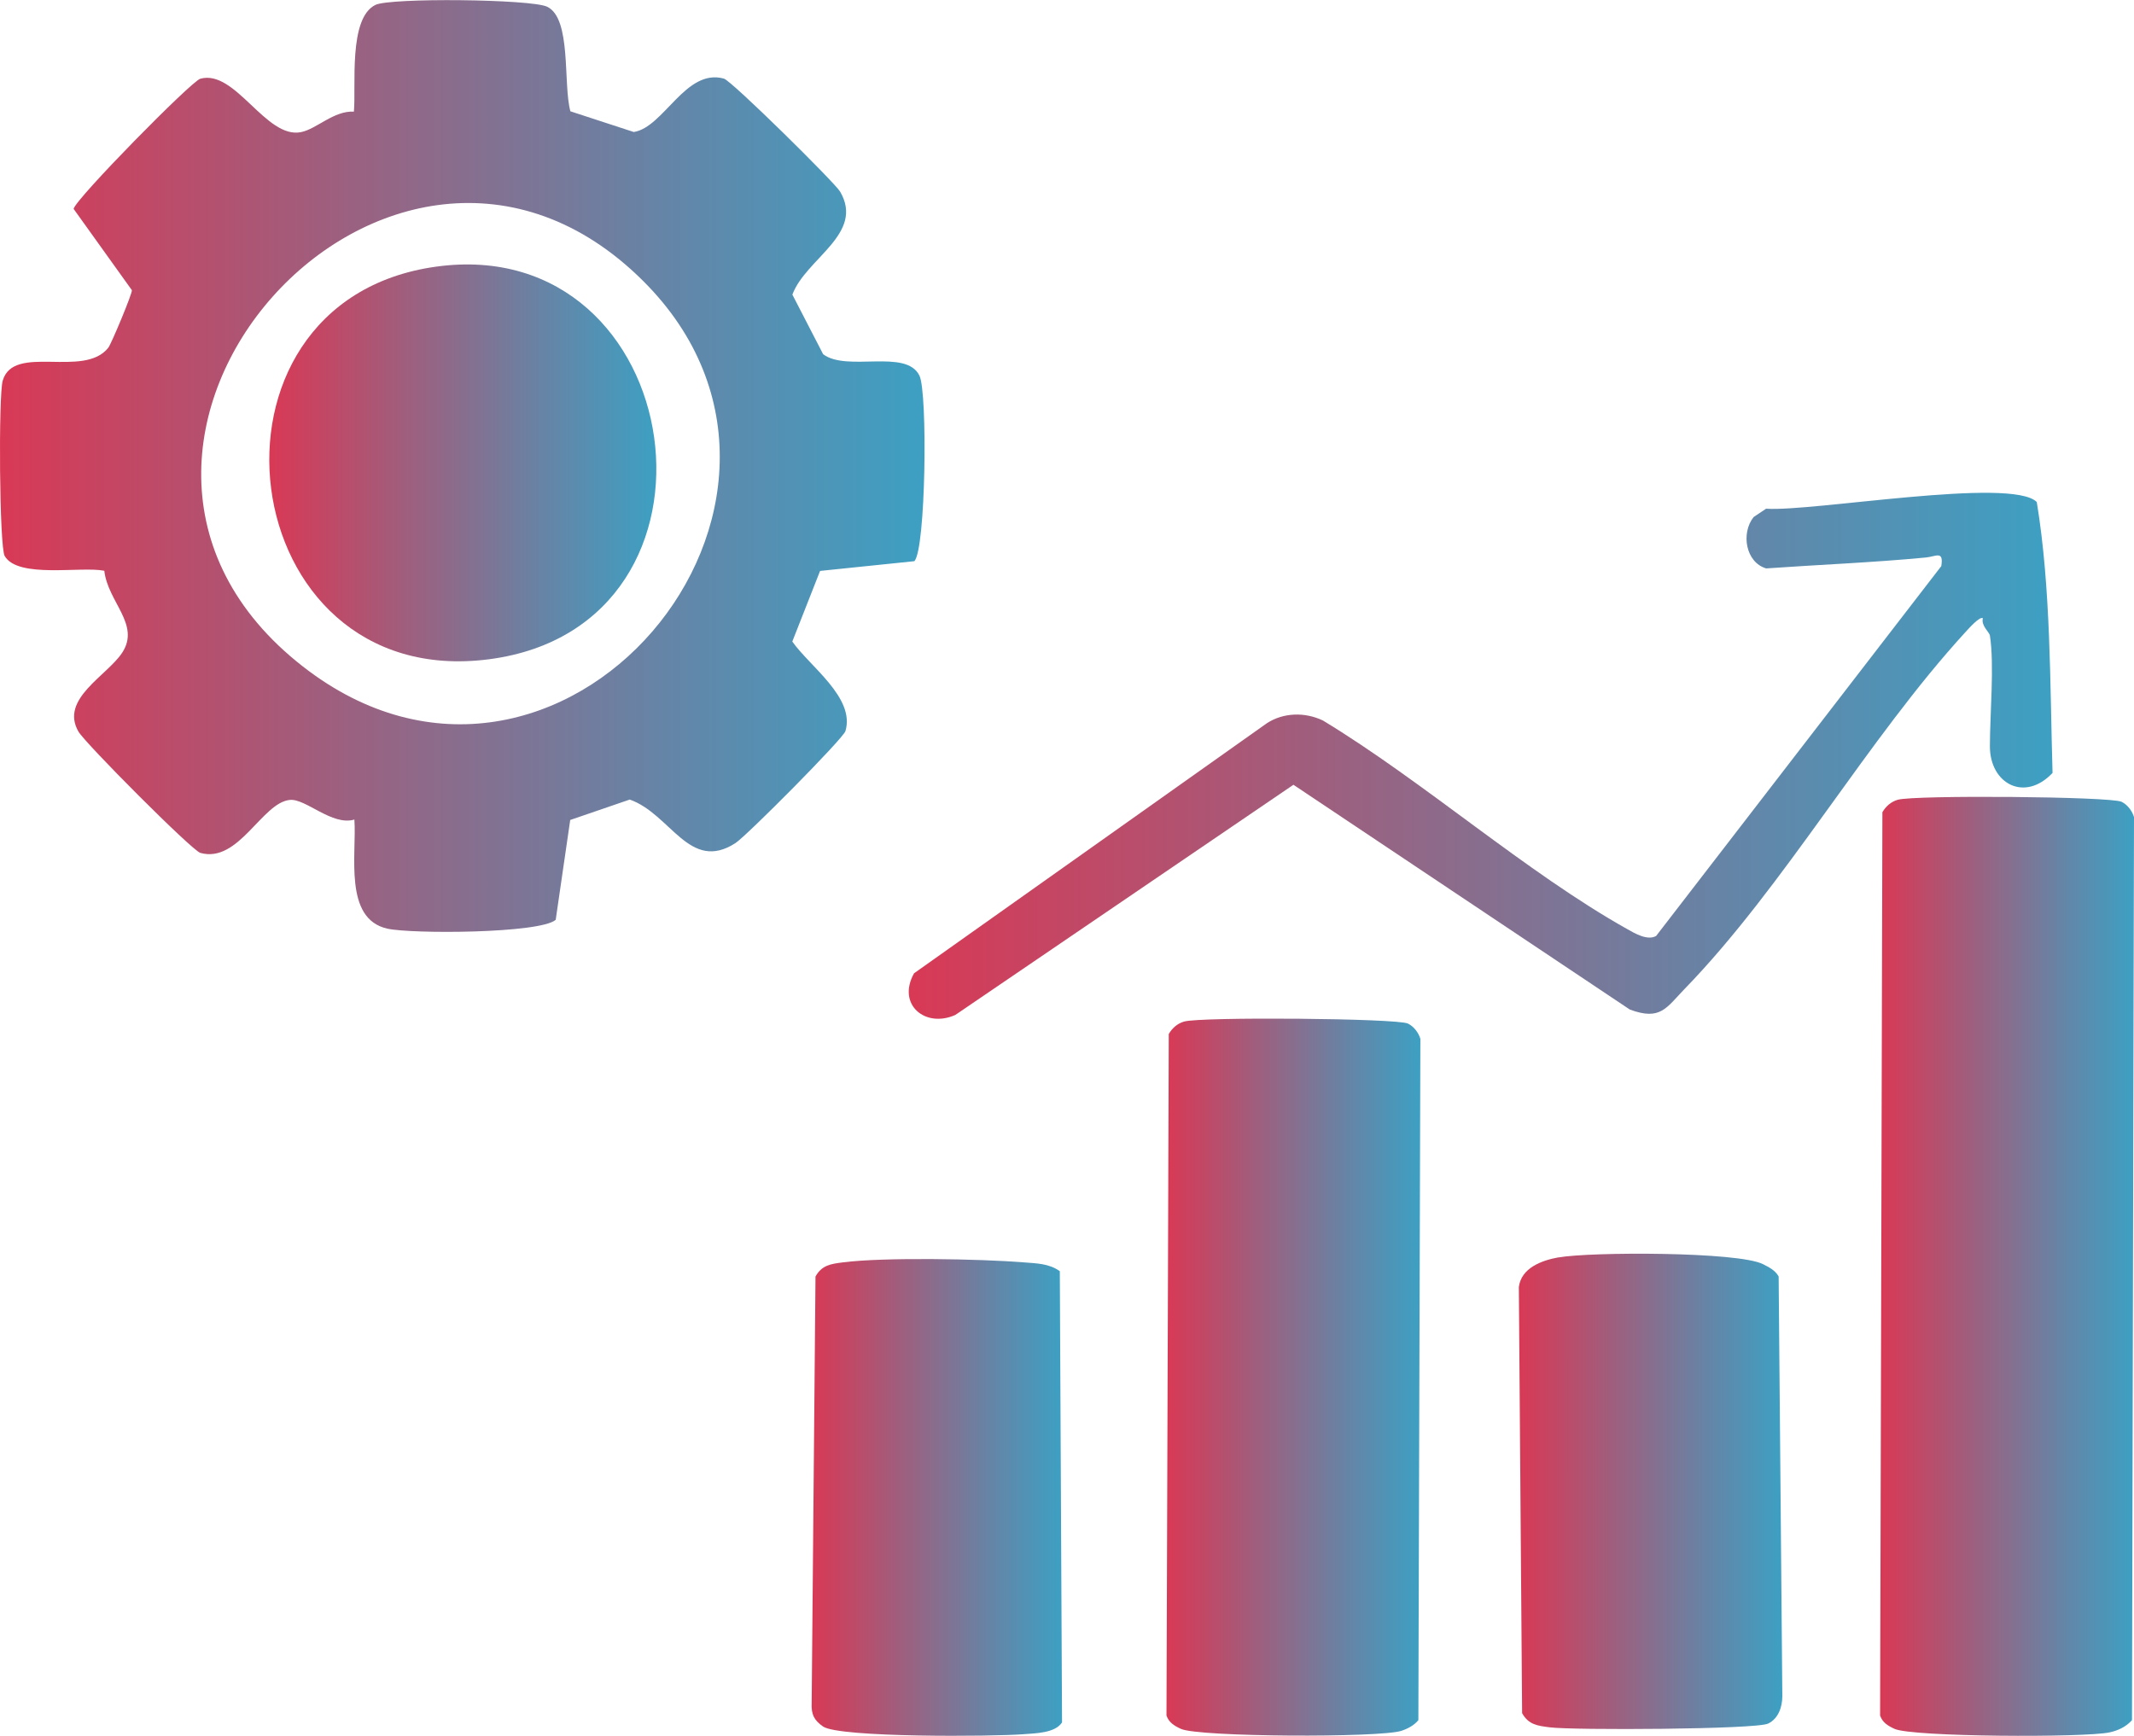 <?xml version="1.0" encoding="UTF-8"?> <svg xmlns="http://www.w3.org/2000/svg" xmlns:xlink="http://www.w3.org/1999/xlink" id="Layer_1" data-name="Layer 1" viewBox="0 0 307.29 249.99"><defs><style> .cls-1 { fill: url(#linear-gradient-7); } .cls-2 { fill: url(#linear-gradient-5); } .cls-3 { fill: url(#linear-gradient-6); } .cls-4 { fill: url(#linear-gradient-4); } .cls-5 { fill: url(#linear-gradient-3); } .cls-6 { fill: url(#linear-gradient-2); } .cls-7 { fill: url(#linear-gradient); } </style><linearGradient id="linear-gradient" x1="0" y1="67.09" x2="133.13" y2="67.09" gradientUnits="userSpaceOnUse"><stop offset="0" stop-color="#d93955"></stop><stop offset=".07" stop-color="#cd405d"></stop><stop offset=".71" stop-color="#6684a6"></stop><stop offset="1" stop-color="#3da0c3"></stop></linearGradient><linearGradient id="linear-gradient-2" x1="270.74" y1="182.37" x2="307.29" y2="182.37" xlink:href="#linear-gradient"></linearGradient><linearGradient id="linear-gradient-3" x1="167.97" y1="198.32" x2="204.53" y2="198.32" xlink:href="#linear-gradient"></linearGradient><linearGradient id="linear-gradient-4" x1="218.72" y1="214.78" x2="256.65" y2="214.78" xlink:href="#linear-gradient"></linearGradient><linearGradient id="linear-gradient-5" x1="116.86" y1="215.66" x2="152.92" y2="215.66" xlink:href="#linear-gradient"></linearGradient><linearGradient id="linear-gradient-6" x1="130.87" y1="108.85" x2="295.56" y2="108.85" xlink:href="#linear-gradient"></linearGradient><linearGradient id="linear-gradient-7" x1="38.78" y1="66.66" x2="94.51" y2="66.66" xlink:href="#linear-gradient"></linearGradient></defs><g id="kNfrDu.tif"><g><path class="cls-7" d="M82.14,16.03l9.12,2.98c4.33-.66,7.46-9.22,12.98-7.69,1.12.31,16,15.01,16.73,16.27,3.58,6.1-4.95,9.64-6.87,14.84l4.43,8.58c3.44,2.6,11.96-.85,13.87,3.09,1.19,2.44.92,25.06-.74,26.72l-13.57,1.4-4,10.17c2.49,3.57,9.09,8.09,7.65,12.9-.32,1.08-14.21,15.07-15.84,16.13-6.63,4.27-9.31-4.2-15.22-6.27l-8.57,2.94-2.09,14.38c-2.31,1.98-20.74,2.05-24.24,1.27-6.36-1.42-4.39-10.78-4.75-15.71-3.21.95-6.99-3.04-9.28-2.83-4.03.37-7.36,9.17-12.9,7.63-1.19-.33-16.57-15.77-17.56-17.48-2.7-4.72,4.15-8.02,6.33-11.39,2.61-4.03-2.09-7.26-2.6-11.76-3.37-.68-12.41,1.16-14.34-2.12-.78-1.31-.91-23.13-.29-25.26,1.58-5.39,11.69-.27,15.21-4.75.43-.55,3.48-7.84,3.39-8.28l-8.39-11.71c.31-1.46,16.95-18.38,18.24-18.74,5.06-1.41,9.43,8.7,14.5,7.69,2.26-.45,4.74-3.12,7.62-2.95.34-3.63-.83-13.43,3.09-15.37,2.14-1.06,22.39-.84,24.72.25,3.58,1.67,2.28,11.17,3.37,15.09ZM92.63,40.48C56.35,4.31,2.85,64.21,43.62,95.99c36.86,28.73,80.96-23.66,49.01-55.51Z"></path><path class="cls-6" d="M273.27,115.18c2.37-.7,30.63-.48,32.23.29.84.41,1.53,1.31,1.79,2.2l-.29,130.06c-.84.95-2.01,1.5-3.23,1.76-3.53.77-28.44.67-30.97-.51-.91-.42-1.73-.9-2.07-1.92l.33-130.09c.51-.86,1.23-1.5,2.2-1.79Z"></path><path class="cls-5" d="M170.51,147.12c2.37-.7,30.63-.48,32.23.29.84.41,1.53,1.31,1.79,2.2l-.29,98.12c-.64.77-1.52,1.23-2.46,1.54-3.06,1-29.21.9-31.74-.29-.91-.42-1.73-.9-2.07-1.92l.33-98.15c.51-.86,1.23-1.5,2.2-1.79Z"></path><path class="cls-4" d="M224.42,181.09c4.62-.82,25.93-.85,29.47.98.87.45,1.72.86,2.23,1.76l.53,60.44c0,1.56-.57,3.24-2.04,3.95-1.73.85-28.08.98-31.48.54-1.7-.22-3.03-.37-3.95-2.04l-.47-61.36c.34-2.77,3.31-3.85,5.7-4.28Z"></path><path class="cls-2" d="M152.61,183.08l.32,64.97c-.98,1.55-3.85,1.57-5.52,1.7-4.34.35-26.59.51-28.9-1.11-1.31-.92-1.7-1.76-1.63-3.36l.55-61.44c.92-1.66,2.25-1.82,3.95-2.04,5.92-.76,19.82-.5,26.03,0,1.82.15,3.66.15,5.21,1.28Z"></path><path class="cls-3" d="M286.54,91.53c-.08-.51-1.3-1.43-1.01-2.49-.44-.33-2.01,1.45-2.5,1.98-14.12,15.4-26.1,36.62-40.43,51.38-2.66,2.75-3.49,4.63-7.91,2.99l-48.44-32.37-48.69,33.15c-4.33,1.93-8.45-1.5-5.94-6l50.8-36.01c2.41-1.57,5.5-1.62,8.07-.4,14.48,8.77,29.29,21.89,43.8,30.03,1.11.63,2.95,1.72,4.19,1l41.06-53.26c.37-2.3-.76-1.38-2.23-1.24-7.66.73-15.32,1.03-22.99,1.57-2.95-.87-3.66-5.07-1.8-7.4l1.79-1.2c6.63.47,35.33-4.61,38.98-.96,2.05,12.47,1.89,26.19,2.27,39.01-3.99,4.25-9.02,1.59-9.02-3.82,0-4.69.66-11.7,0-15.97Z"></path><path class="cls-1" d="M62.81,38.4c36.45-5.02,44.69,51.68,7.64,56.54-37.14,4.87-44.06-51.52-7.64-56.54Z"></path></g></g></svg> 